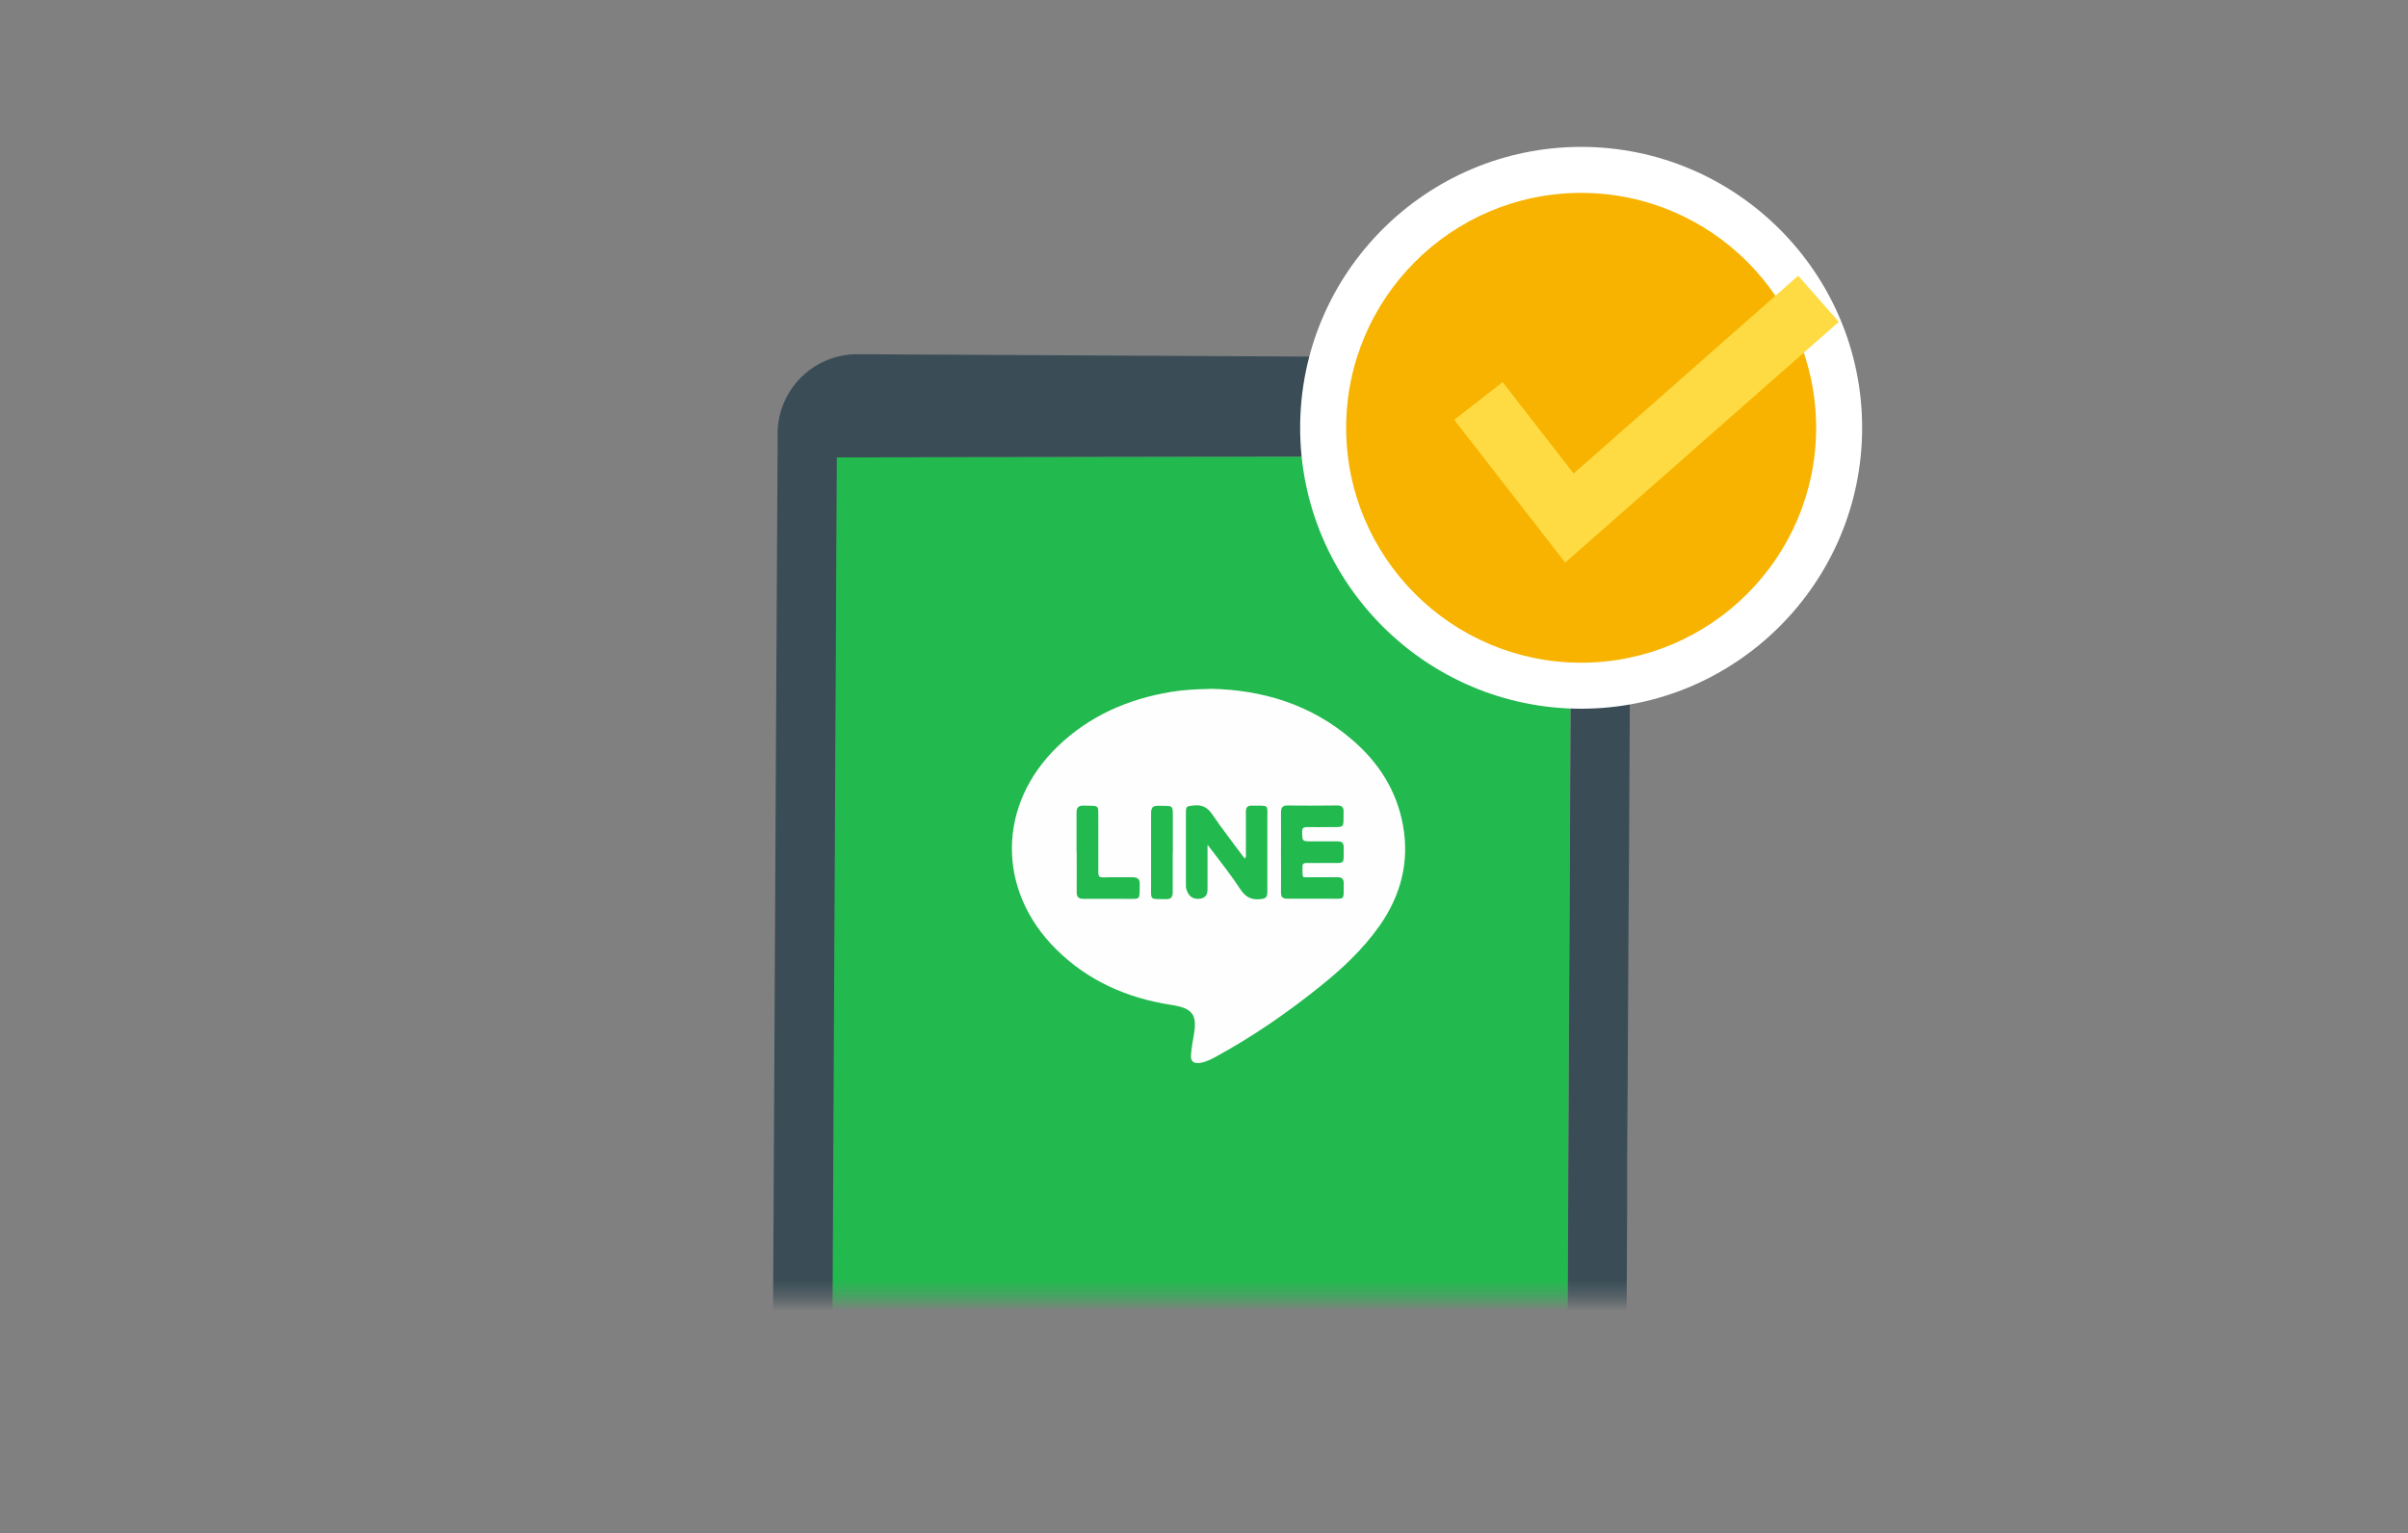 <svg width="157" height="100" viewBox="0 0 157 100" fill="none" xmlns="http://www.w3.org/2000/svg">
<rect x="0" y="0" width="157" height="100" fill="#808080" stroke="none"/>
<g clip-path="url(#clip0_60_1265)">
<mask id="mask0_60_1265" style="mask-type:luminance" maskUnits="userSpaceOnUse" x="25" y="7" width="120" height="78">
<path d="M144.99 7.88H25.17V84.62H144.99V7.88Z" fill="white"/>
</mask>
<g mask="url(#mask0_60_1265)">
<path d="M105.859 123.39L105.889 120.35L105.939 110.01V108L105.969 103.72L105.989 99.85L106.029 90.41L106.049 87.01L106.089 78.55V75.52L106.119 71.2L106.159 63.71L106.199 57.67L106.239 50.56L106.259 46.93L106.289 40.49L106.339 28.56C106.359 25.69 104.039 23.36 101.179 23.34L55.919 23.1C53.049 23.09 50.709 25.4 50.699 28.27V29.01L50.599 47.26L50.209 123.09C50.199 125.96 52.509 128.29 55.379 128.31H56.929L61.059 128.34L100.639 128.53C103.499 128.54 105.839 126.24 105.849 123.37L105.859 123.39ZM99.119 121.44L64.979 121.5H56.989L54.139 121.52L54.429 62.49L54.589 29.83L102.489 29.75L102.029 121.43H99.099L99.119 121.44Z" fill="#3A4D57"/>
<path d="M54.1 121.52L102.01 121.44L102.47 29.76L54.56 29.83L54.1 121.52Z" fill="#22B94F"/>
</g>
<path d="M98.02 57.13C98.02 63.43 98.02 69.73 98.02 76.03C98.02 76.28 97.99 76.34 97.72 76.34C85.12 76.34 72.51 76.34 59.91 76.34C59.63 76.34 59.59 76.27 59.59 76.01C59.59 63.42 59.59 50.83 59.59 38.24C59.59 37.98 59.62 37.91 59.91 37.91C72.51 37.91 85.12 37.91 97.72 37.91C97.99 37.91 98.02 37.97 98.02 38.22C98.02 44.52 98.02 50.82 98.02 57.12V57.13Z" fill="#22B94F"/>
<path d="M78.88 44.92C82.27 44.98 85.45 45.92 88.13 48.22C89.87 49.7 91.05 51.53 91.47 53.8C91.91 56.2 91.34 58.39 89.95 60.37C88.86 61.92 87.49 63.2 86.02 64.37C83.89 66.08 81.65 67.62 79.25 68.93C78.93 69.1 78.61 69.26 78.24 69.32C77.84 69.38 77.62 69.22 77.65 68.82C77.68 68.37 77.76 67.93 77.84 67.49C78.07 66.16 77.74 65.75 76.39 65.54C73.51 65.1 70.95 63.98 68.86 61.91C64.97 58.05 65.02 52.47 68.97 48.67C71.03 46.69 73.52 45.6 76.31 45.13C77.13 44.99 77.95 44.95 78.86 44.93L78.88 44.92Z" fill="#FEFEFE"/>
<path d="M78.73 55.09C78.73 56.13 78.73 57.07 78.73 58.01C78.73 58.417 78.52 58.62 78.1 58.62C77.68 58.62 77.42 58.364 77.32 57.85C77.32 56.25 77.32 54.65 77.32 53.05C77.32 52.57 77.35 52.58 77.83 52.53C78.39 52.47 78.74 52.66 79.06 53.14C79.65 54.02 80.31 54.85 80.94 55.71C81.01 55.81 81.09 55.9 81.17 56C81.27 55.84 81.23 55.7 81.23 55.57C81.23 54.7 81.23 53.82 81.23 52.95C81.23 52.68 81.31 52.53 81.62 52.54C82.8 52.56 82.62 52.41 82.63 53.52C82.63 55.07 82.63 56.62 82.63 58.17C82.63 58.51 82.52 58.61 82.18 58.64C81.58 58.7 81.2 58.5 80.86 57.98C80.29 57.1 79.63 56.28 79 55.44C78.93 55.34 78.85 55.25 78.72 55.08L78.73 55.09Z" fill="#22B94F"/>
<path d="M83.519 55.59C83.519 54.73 83.529 53.87 83.519 53C83.519 52.67 83.609 52.53 83.96 52.53C85.029 52.55 86.109 52.54 87.18 52.53C87.48 52.53 87.609 52.63 87.6 52.94C87.57 54.04 87.76 53.93 86.639 53.94C86.18 53.94 85.719 53.95 85.249 53.94C84.999 53.94 84.889 53.99 84.9 54.26C84.909 54.87 84.9 54.87 85.519 54.87C86.079 54.87 86.639 54.87 87.21 54.87C87.499 54.87 87.609 54.98 87.609 55.27C87.59 56.41 87.76 56.28 86.629 56.28C86.159 56.28 85.68 56.29 85.21 56.28C84.969 56.28 84.909 56.36 84.919 56.58C84.939 57.35 84.829 57.2 85.549 57.21C86.1 57.21 86.65 57.21 87.2 57.21C87.499 57.21 87.62 57.32 87.609 57.63C87.59 58.76 87.749 58.61 86.639 58.61C85.74 58.61 84.84 58.61 83.939 58.61C83.629 58.61 83.519 58.51 83.519 58.2C83.529 57.33 83.519 56.45 83.519 55.58V55.59Z" fill="#22B94F"/>
<path d="M70.189 55.58C70.189 54.73 70.189 53.88 70.189 53.03C70.189 52.69 70.279 52.53 70.659 52.54C71.719 52.57 71.6 52.43 71.609 53.48C71.609 54.62 71.609 55.76 71.609 56.89C71.609 57.16 71.68 57.23 71.939 57.22C72.559 57.2 73.189 57.22 73.82 57.21C74.159 57.21 74.319 57.31 74.309 57.68C74.289 58.75 74.4 58.62 73.359 58.62C72.46 58.62 71.559 58.61 70.659 58.62C70.309 58.62 70.189 58.5 70.199 58.16C70.209 57.3 70.199 56.43 70.199 55.57L70.189 55.58Z" fill="#22B94F"/>
<path d="M76.46 55.63C76.46 56.48 76.46 57.33 76.46 58.18C76.46 58.52 76.35 58.65 76 58.64C74.94 58.62 75.05 58.76 75.05 57.71C75.05 56.15 75.05 54.59 75.05 53.03C75.05 52.67 75.16 52.54 75.53 52.55C76.55 52.58 76.46 52.42 76.47 53.5C76.47 54.21 76.47 54.92 76.47 55.63H76.46Z" fill="#22B94F"/>
<path d="M103.09 44.72C112.379 44.72 119.91 37.19 119.91 27.9C119.91 18.611 112.379 11.08 103.09 11.08C93.8 11.08 86.269 18.611 86.269 27.9C86.269 37.19 93.8 44.72 103.09 44.72Z" fill="#F7B300"/>
<path d="M103.09 46.22C92.99 46.22 84.769 38 84.769 27.9C84.769 17.8 92.99 9.58 103.09 9.58C113.19 9.58 121.41 17.8 121.41 27.9C121.41 38 113.19 46.22 103.09 46.22ZM103.09 12.58C94.639 12.58 87.769 19.45 87.769 27.9C87.769 36.35 94.639 43.22 103.09 43.22C111.54 43.22 118.41 36.35 118.41 27.9C118.41 19.45 111.54 12.58 103.09 12.58Z" fill="white"/>
<path d="M102.051 36.69L94.811 27.38L97.971 24.92L102.601 30.88L117.241 17.98L119.891 20.99L102.051 36.69Z" fill="#FFDB43"/>
</g>
<defs>
<clipPath id="clip0_60_1265">
<rect width="157" height="100" fill="white"/>
</clipPath>
</defs>
</svg>
